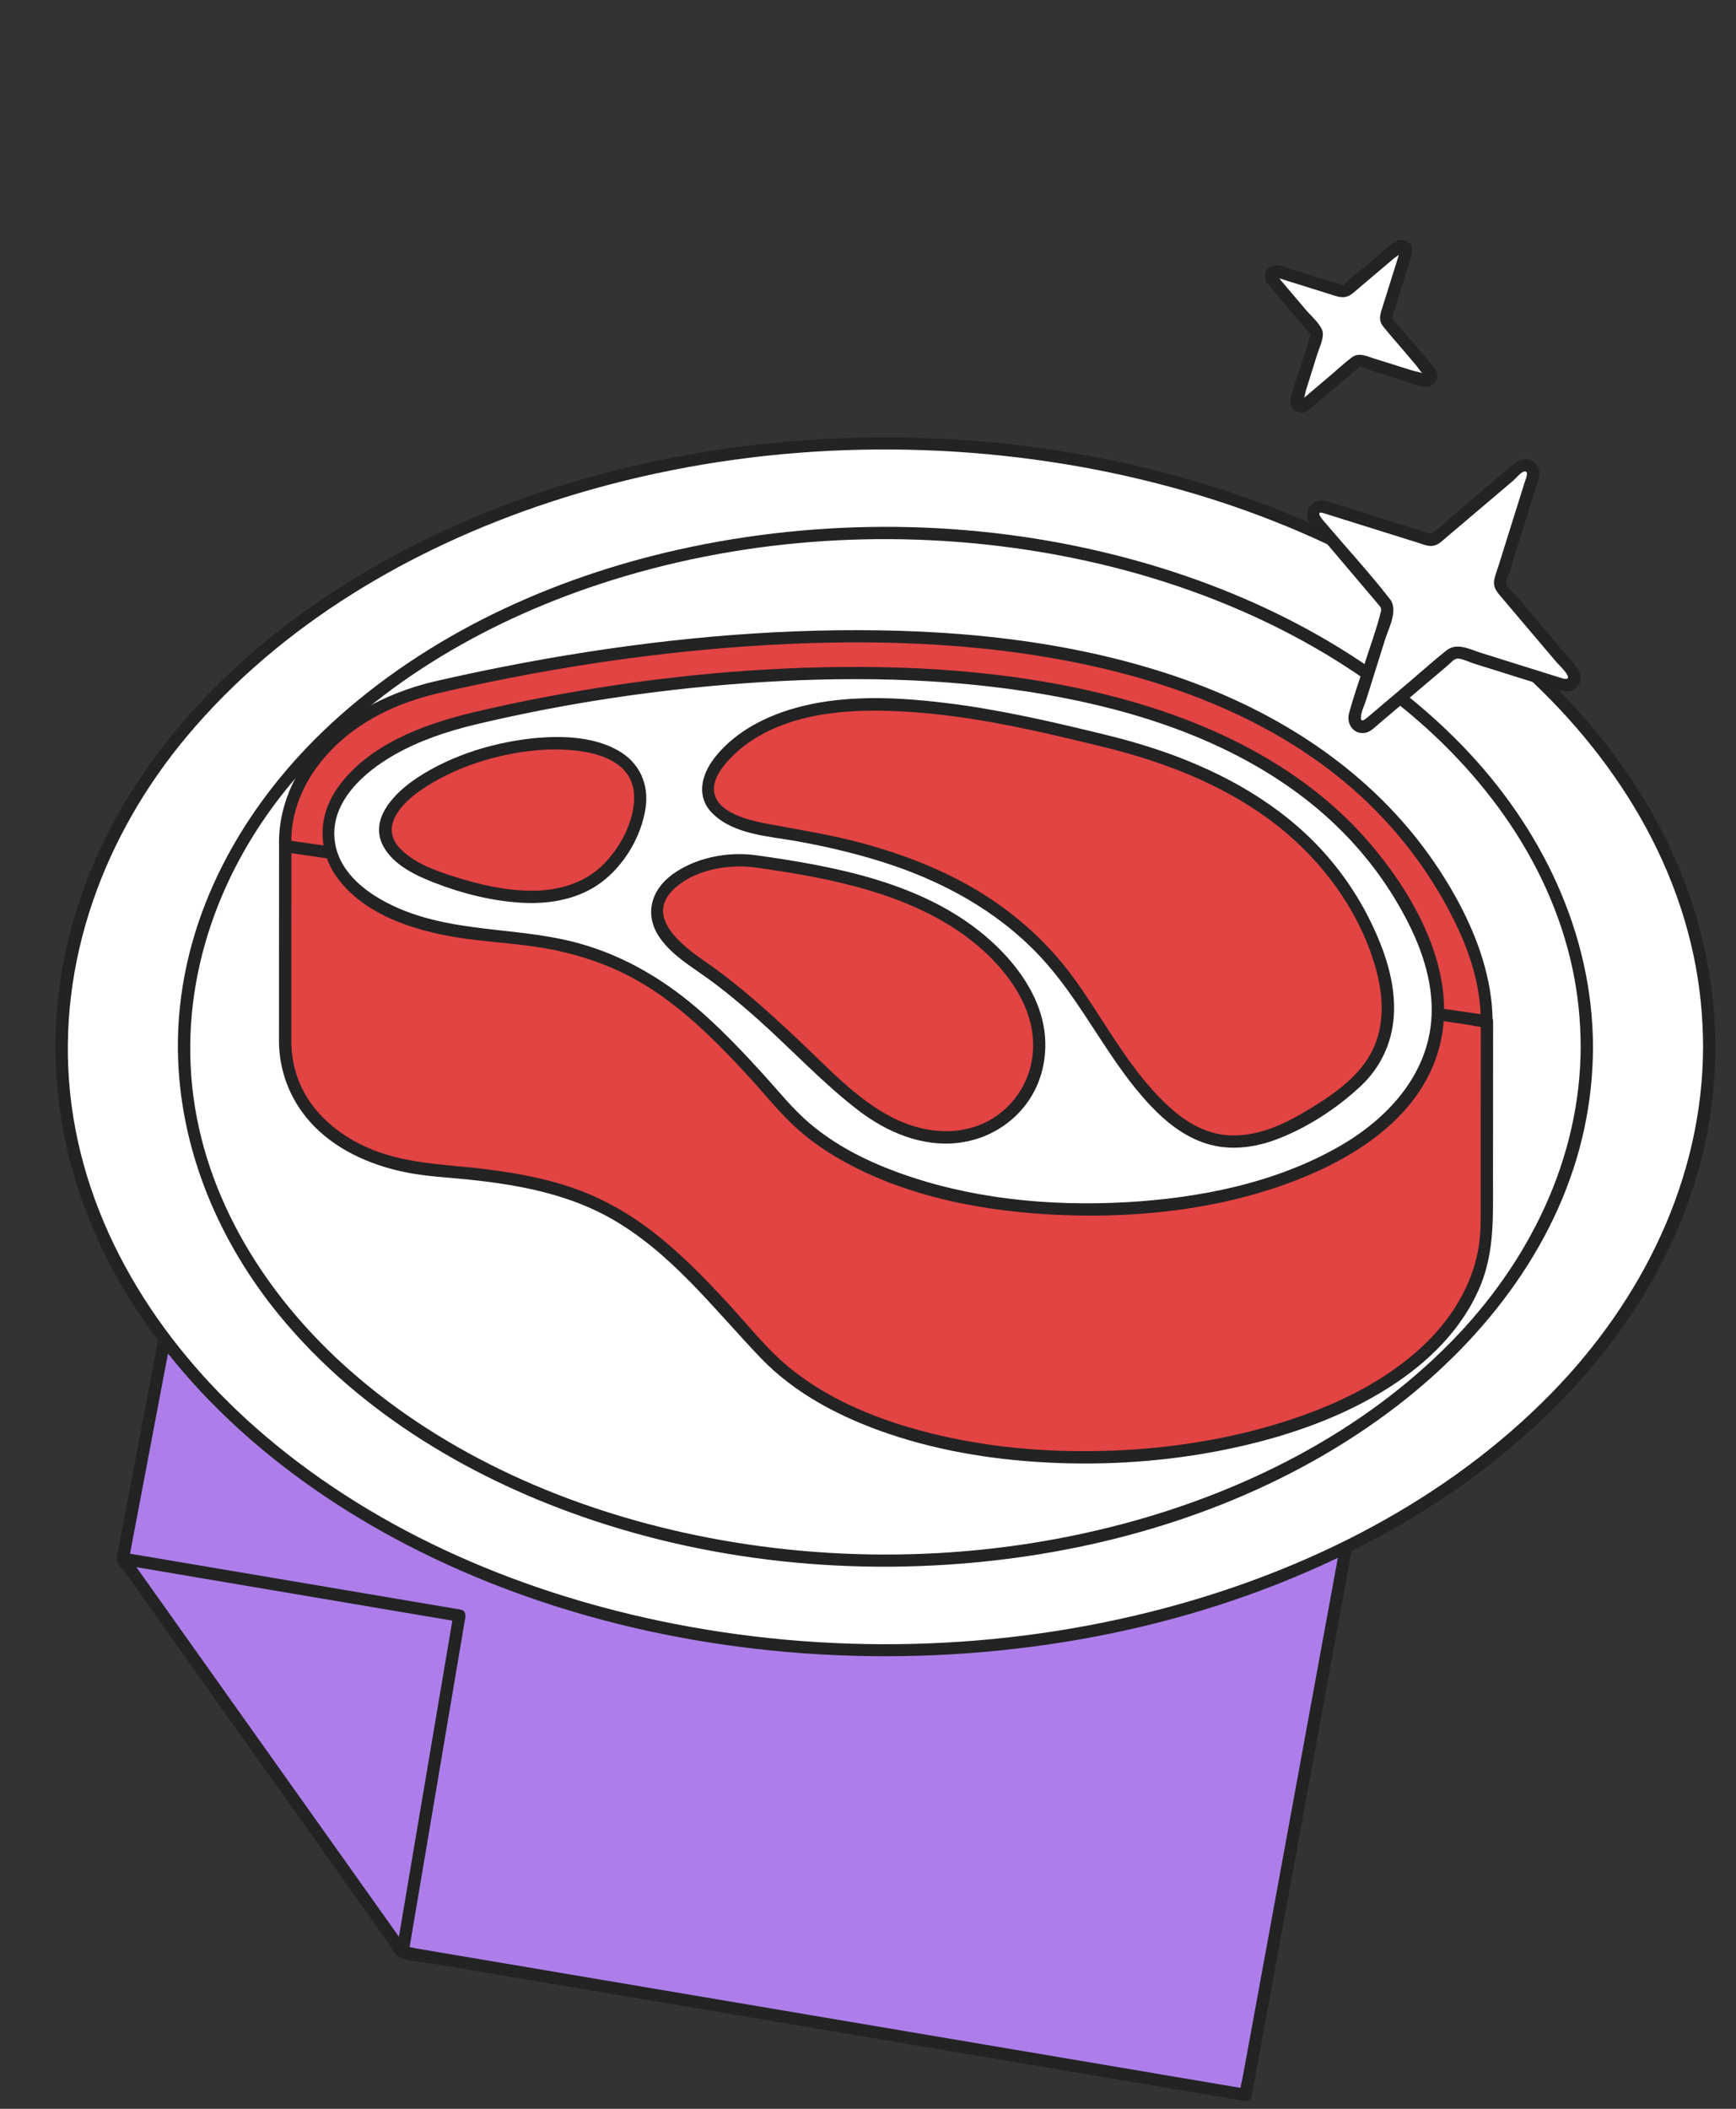 <?xml version="1.0" encoding="UTF-8"?>
<svg xmlns="http://www.w3.org/2000/svg" id="Calque_2" viewBox="0 0 280 340">
  <rect x="0" y="0" width="280" height="340" fill="#333333" stroke="none"/>
  <path d="m42.894,129.57l-23.082,121.734c17.615,24.784,27.489,38.681,45.103,63.465l136.003,22.997,32.261-176.021-190.286-32.175Z" style="fill:#ad7eea; stroke-width:0px;"></path>
  <path d="m41.936,129.306c-1.044,5.503-2.087,11.007-3.13,16.51-2.37,12.499-4.74,24.999-7.11,37.498-2.556,13.479-5.111,26.957-7.667,40.436-1.601,8.442-3.201,16.883-4.802,25.325-.117.615-.269,1.234-.352,1.855-.148,1.117.892,2.02,1.506,2.883,1.971,2.774,3.943,5.548,5.914,8.321,6.694,9.418,13.387,18.837,20.08,28.256,3.447,4.851,6.894,9.701,10.341,14.552,1.878,2.642,3.755,5.284,5.633,7.925.594.836,1.364,2.554,2.402,2.877,1.651.513,3.569.603,5.268.891,9.601,1.623,19.201,3.247,28.802,4.87,13.614,2.302,27.228,4.604,40.842,6.906,12.811,2.166,25.622,4.332,38.432,6.498,7.181,1.214,14.363,2.429,21.544,3.643.338.057.676.114,1.014.172.492.083,1.118-.124,1.222-.694.288-1.573.577-3.146.865-4.718.78-4.254,1.559-8.508,2.339-12.762,1.158-6.32,2.317-12.641,3.475-18.961,1.414-7.715,2.828-15.429,4.242-23.144,1.541-8.41,3.083-16.82,4.624-25.23,1.563-8.53,3.127-17.061,4.69-25.591,1.458-7.954,2.916-15.908,4.373-23.862l3.679-20.074c.887-4.838,1.773-9.676,2.66-14.513.42-2.29.863-4.578,1.259-6.872.017-.098.036-.195.054-.293.089-.486-.129-1.127-.694-1.222-1.694-.286-3.388-.573-5.082-.859-4.611-.78-9.221-1.559-13.832-2.339-6.82-1.153-13.64-2.306-20.46-3.46-8.322-1.407-16.645-2.814-24.967-4.222-9.117-1.542-18.234-3.083-27.351-4.625-9.205-1.556-18.41-3.113-27.614-4.669-8.585-1.452-17.17-2.903-25.755-4.355-7.286-1.232-14.573-2.464-21.859-3.696-5.214-.882-10.427-1.763-15.641-2.645-2.469-.417-4.935-.852-7.407-1.252-.106-.017-.211-.036-.317-.054-1.251-.212-1.789,1.703-.528,1.916,1.694.286,3.388.573,5.082.859,4.611.78,9.221,1.559,13.832,2.339,6.82,1.153,13.64,2.306,20.46,3.46,8.322,1.407,16.645,2.814,24.967,4.222l27.351,4.625c9.205,1.556,18.41,3.113,27.614,4.669,8.585,1.452,17.17,2.903,25.755,4.355,7.286,1.232,14.573,2.464,21.859,3.696,5.214.882,10.427,1.763,15.641,2.645,1.622.274,3.244.548,4.865.823.822.139,1.707.398,2.542.43.104.004.214.036.317.054l-.694-1.222c-.288,1.573-.577,3.146-.865,4.718-.78,4.254-1.559,8.508-2.339,12.762-1.158,6.32-2.317,12.641-3.475,18.961-1.414,7.715-2.828,15.429-4.242,23.144-1.541,8.41-3.083,16.82-4.624,25.23-1.563,8.53-3.127,17.061-4.69,25.591-1.458,7.954-2.916,15.908-4.373,23.862l-3.679,20.074-2.66,14.513-.827,4.515c-.139.76-.397,1.584-.432,2.357-.004.096-.036.198-.054.293l1.222-.694c-4.527-.765-9.054-1.531-13.581-2.296-10.826-1.831-21.652-3.661-32.478-5.492-13.088-2.213-26.176-4.426-39.264-6.639-11.313-1.913-22.627-3.826-33.94-5.739l-11.163-1.887c-1.179-.199-2.359-.399-3.538-.598-.562-.095-1.232-.32-1.805-.305-.075.002-.16-.027-.234-.04l.594.457c-11.46-16.124-22.919-32.249-34.378-48.374-3.575-5.03-7.15-10.061-10.725-15.091l.1.766c.768-4.049,1.535-8.098,2.303-12.146,1.835-9.679,3.671-19.359,5.506-29.038,2.227-11.745,4.454-23.49,6.681-35.235,1.918-10.115,3.836-20.23,5.754-30.345.93-4.904,2.076-9.819,2.798-14.759.01-.07.027-.14.04-.21.237-1.25-1.678-1.785-1.916-.528Z" style="fill:#232323; stroke-width:0px;"></path>
  <path d="m19.547,252.263c6.103,1.032,12.206,2.064,18.309,3.096,9.74,1.647,19.48,3.294,29.22,4.941,2.252.381,4.504.762,6.757,1.142l-.694-1.222c-1.032,6.103-2.064,12.206-3.096,18.309-1.647,9.74-3.294,19.48-4.941,29.22-.381,2.252-.762,4.504-1.142,6.757-.212,1.251,1.703,1.789,1.916.528,1.032-6.103,2.064-12.206,3.096-18.309,1.647-9.74,3.294-19.48,4.941-29.22.381-2.252.762-4.504,1.142-6.757.082-.486-.123-1.126-.694-1.222-6.103-1.032-12.206-2.064-18.309-3.096-9.74-1.647-19.48-3.294-29.22-4.941-2.252-.381-4.504-.762-6.757-1.142-1.251-.212-1.789,1.703-.528,1.916h0Z" style="fill:#232323; stroke-width:0px;"></path>
  <ellipse cx="142.808" cy="168.779" rx="132.876" ry="97.264" style="fill:#fff; stroke-width:0px;"></ellipse>
  <path d="m274.69,168.779c-.046,21.257-9.818,40.888-24.506,55.891-16.806,17.167-39.076,28.406-62.12,34.557-26.47,7.065-54.822,7.733-81.626,2.114-23.816-4.992-47.101-15.123-65.429-31.368-15.662-13.882-27.511-32.609-29.698-53.74-2.176-21.013,5.408-41.482,18.834-57.514,15.114-18.048,36.264-30.411,58.439-37.719,25.8-8.502,53.799-10.571,80.638-6.567,24.696,3.685,49.034,12.648,68.986,27.88,16.83,12.849,30.476,30.669,34.935,51.673,1.033,4.865,1.536,9.82,1.547,14.792.003,1.279,1.99,1.281,1.987,0-.023-10.451-2.293-20.752-6.493-30.312-4.333-9.861-10.661-18.781-18.133-26.51-8.112-8.392-17.6-15.429-27.755-21.152-11.092-6.251-23.037-10.978-35.323-14.289-13.308-3.586-27.063-5.52-40.836-5.918-14.019-.405-28.098.778-41.834,3.62-12.784,2.646-25.283,6.764-37.045,12.442-10.734,5.182-20.862,11.703-29.78,19.631-8.174,7.267-15.334,15.777-20.656,25.353-5.065,9.114-8.384,19.146-9.482,29.526-1.099,10.398.096,21.006,3.389,30.925,3.345,10.074,8.758,19.345,15.493,27.523,7.265,8.824,16.056,16.34,25.609,22.585,10.441,6.826,21.851,12.142,33.676,16.086,12.839,4.282,26.208,6.926,39.687,8.081,14.106,1.209,28.35.771,42.355-1.302,13.146-1.946,26.092-5.381,38.393-10.427,11.27-4.624,22.015-10.564,31.681-17.998,8.832-6.793,16.75-14.801,23.033-24.026,5.925-8.7,10.321-18.496,12.468-28.82,1.027-4.938,1.544-9.977,1.555-15.02.003-1.279-1.984-1.281-1.987,0Z" style="fill:#232323; stroke-width:0px;"></path>
  <ellipse cx="142.808" cy="168.779" rx="113.133" ry="82.813" style="fill:#fff; stroke-width:0px;"></ellipse>
  <path d="m254.948,168.779c-.043,18.088-8.367,34.783-20.877,47.54-14.314,14.595-33.271,24.141-52.885,29.358-22.417,5.963-46.411,6.533-69.114,1.809-20.274-4.219-40.108-12.813-55.726-26.614-13.335-11.784-23.456-27.692-25.341-45.662-1.875-17.874,4.556-35.298,15.978-48.941,12.856-15.355,30.844-25.873,49.709-32.088,21.949-7.231,45.773-8.994,68.605-5.581,20.919,3.127,41.512,10.7,58.447,23.553,14.387,10.919,26.064,26.11,29.882,44.023.884,4.146,1.312,8.366,1.322,12.604.003,1.279,1.99,1.281,1.987,0-.044-18.39-8.388-35.432-21.025-48.498-14.501-14.994-33.843-24.845-53.838-30.22-22.871-6.148-47.354-6.727-70.528-1.904-20.717,4.311-40.935,13.187-56.841,27.336-13.641,12.135-23.755,28.462-25.685,46.856-1.909,18.19,4.661,35.924,16.169,49.876,13.007,15.769,31.402,26.566,50.632,32.954,22.402,7.443,46.697,9.179,70.006,5.695,21.335-3.189,42.386-11.018,59.567-24.247,14.536-11.192,26.342-26.643,30.18-44.857.9-4.269,1.353-8.628,1.363-12.991.003-1.279-1.984-1.281-1.987,0Z" style="fill:#232323; stroke-width:0px;"></path>
  <path d="m70.389,110.815c-31.841,7.363-33.445,43.114.656,45.73,25.874,1.983,32.756,7.336,51.423,28.451,29.762,33.665,139.87,18.23,113.246-36.418-27.877-57.224-115.332-49.324-165.325-37.762h0Z" style="fill:#e24343; fill-rule:evenodd; stroke-width:0px;"></path>
  <path d="m70.125,109.856c-8.23,1.934-16.18,6.166-21.058,13.259-3.724,5.415-5.228,12.425-3.06,18.743,2.415,7.039,8.637,11.68,15.528,13.901,4.882,1.573,9.943,1.728,14.999,2.284,4.613.508,9.228,1.256,13.673,2.62,7.992,2.452,14.544,7.281,20.449,13.084,3.926,3.859,7.557,7.994,11.233,12.087,1.943,2.164,4.158,4.064,6.529,5.744,11.054,7.832,25.179,10.922,38.48,11.862,14.412,1.018,29.356-.52,43.034-5.292,11.107-3.875,22.832-10.447,28.146-21.474,6.14-12.742.742-26.656-6.704-37.57-9.963-14.604-25.072-24.378-41.63-30.013-17.514-5.96-36.323-7.702-54.733-7.473-17.987.224-35.953,2.385-53.597,5.833-3.776.738-7.539,1.541-11.288,2.406-1.246.288-.718,2.204.528,1.916,16.427-3.792,33.151-6.427,49.975-7.577,18.225-1.247,36.793-.84,54.706,3.006,16.614,3.567,32.947,10.334,45.324,22.269,6.181,5.961,11.281,13.102,14.82,20.933,2.495,5.52,3.955,11.693,3.134,17.761-1.542,11.394-10.737,19.436-20.475,24.377-12.297,6.239-26.473,8.795-40.163,9.152-13.611.356-27.892-1.405-40.361-7.149-5.225-2.407-10.175-5.576-14.077-9.844-6.425-7.028-12.589-14.497-20.467-19.98-6.751-4.698-14.532-7.016-22.607-8.168-5.065-.723-10.263-.741-15.262-1.858-3.92-.876-7.762-2.385-10.971-4.841-5.123-3.92-7.948-10.114-7.099-16.56.915-6.952,5.629-12.816,11.388-16.532,3.71-2.394,7.847-3.98,12.134-4.988,1.244-.292.718-2.209-.528-1.916Z" style="fill:#232323; stroke-width:0px;"></path>
  <path d="m45.991,167.912c-.003,10.106,8.122,19.572,25.054,20.872,25.874,1.985,32.756,7.337,51.423,28.451,26.653,30.147,117.72,20.914,117.344-20.59l.02-31.975-193.828-28.254-.012,31.497h0Z" style="fill:#e24343; fill-rule:evenodd; stroke-width:0px;"></path>
  <path d="m44.997,167.912c.031,4.803,1.804,9.372,5,12.956,3.901,4.376,9.517,6.904,15.172,8.088,3.459.724,6.984.87,10.489,1.233,2.965.308,5.922.708,8.846,1.292,4.725.944,9.341,2.396,13.578,4.719,9.966,5.463,16.862,14.643,24.57,22.701,5.616,5.871,13.1,9.706,20.721,12.283,8.802,2.977,18.139,4.367,27.406,4.7,9.651.346,19.389-.484,28.819-2.584,8.532-1.9,17.014-4.874,24.42-9.586,6.319-4.02,11.915-9.468,14.788-16.494,2.25-5.502,2-11.236,2.003-17.047.005-7.928.01-15.857.015-23.785 0-.573.001-1.146.001-1.719 0-.391-.306-.896-.729-.958-1.733-.253-3.465-.505-5.198-.758-4.689-.683-9.378-1.367-14.066-2.05-6.963-1.015-13.927-2.03-20.89-3.045-8.459-1.233-16.919-2.466-25.378-3.699-9.307-1.357-18.614-2.713-27.92-4.07-9.395-1.37-18.79-2.739-28.185-4.109-8.723-1.272-17.445-2.543-26.168-3.815-7.404-1.079-14.808-2.159-22.212-3.238-5.303-.773-10.606-1.546-15.909-2.319-2.526-.368-5.05-.742-7.577-1.104-.108-.016-.216-.032-.324-.047-.626-.091-1.257.249-1.258.958-.004,9.174-.007,18.348-.011,27.522-.001,1.325-.001,2.65-.002,3.975-.001,1.279,1.987,1.281,1.987,0,.004-9.174.007-18.348.011-27.522.001-1.325.001-2.65.002-3.975-.419.319-.838.639-1.258.958,1.733.253,3.465.505,5.198.758,4.689.683,9.378,1.367,14.066,2.05,6.963,1.015,13.927,2.03,20.89,3.045,8.459,1.233,16.919,2.466,25.378,3.699,9.307,1.357,18.614,2.713,27.92,4.07,9.395,1.37,18.79,2.739,28.185,4.109,8.723,1.272,17.445,2.543,26.168,3.815,7.404,1.079,14.808,2.159,22.212,3.238,5.303.773,10.606,1.546,15.909,2.319,1.659.242,3.317.484,4.976.725.841.123,1.749.365,2.6.379.106.002.219.032.324.047l-.729-.958c-.004,6.282-.008,12.564-.012,18.847-.002,3.632-.004,7.265-.007,10.897-.001,2.27.037,4.538-.348,6.785-1.217,7.092-5.465,13.038-10.939,17.547-6.38,5.255-14.204,8.657-22.073,10.988-8.962,2.655-18.309,3.97-27.644,4.202-9.295.23-18.668-.595-27.7-2.851-7.901-1.973-15.795-5.058-22.245-10.135-3.95-3.11-7.051-7.125-10.446-10.799-3.761-4.07-7.653-8.071-12.038-11.477-3.607-2.802-7.532-5.091-11.808-6.712-4.819-1.828-9.914-2.777-15.011-3.423-6.669-.846-13.467-.81-19.693-3.685-4.606-2.127-8.667-5.617-10.617-10.393-.851-2.083-1.259-4.301-1.273-6.547-.008-1.278-1.995-1.281-1.987,0Z" style="fill:#232323; stroke-width:0px;"></path>
  <path d="m76.26,115.896c-32.806,7.851-30.263,32.367,2.926,34.892,22.728,1.73,31.124,9.381,47.525,27.931,26.144,29.573,125.048,18.361,101.66-29.647-24.49-50.273-108.267-43.666-152.111-33.176h0Z" style="fill:#fff; fill-rule:evenodd; stroke-width:0px;"></path>
  <path d="m75.996,114.938c-7.817,1.895-16.58,5.161-21.464,11.959-3.335,4.642-3.395,10.469.152,15.003,4.81,6.149,13.367,8.497,20.746,9.486,4.864.652,9.735.846,14.546,1.908,3.971.877,7.843,2.177,11.456,4.054,7.642,3.97,13.778,10.192,19.544,16.469,2.614,2.846,5.026,5.946,7.952,8.485,2.03,1.762,4.253,3.299,6.587,4.63,10.79,6.154,23.653,8.502,35.936,8.976,12.788.494,26.083-1.06,38.042-5.787,9.485-3.749,19.226-10.108,22.399-20.356,3.739-12.076-3.348-24.949-11.006-33.869-10.057-11.715-24.312-18.871-38.986-22.975-15.975-4.467-32.792-5.697-49.321-5.333-15.802.348-31.598,2.191-47.096,5.274-3.175.632-6.339,1.322-9.488,2.074-1.243.297-.717,2.213.528,1.916,14.139-3.376,28.579-5.577,43.075-6.649,16.236-1.2,32.734-1.031,48.81,1.739,14.923,2.572,29.944,7.463,42.059,16.817,5.753,4.442,10.719,9.884,14.484,16.107,3.135,5.181,5.731,10.988,5.957,17.128.372,10.128-6.369,17.902-14.715,22.734-10.367,6.002-22.74,8.448-34.583,9.106-12.425.691-25.286-.565-37.015-4.891-5.032-1.856-9.954-4.366-14.052-7.864-2.736-2.335-4.985-5.181-7.399-7.832-3.067-3.367-6.207-6.684-9.602-9.724-5.84-5.228-12.454-9.269-20.036-11.397-8.911-2.5-18.379-1.778-27.138-4.869-5.297-1.869-11.708-5.629-12.392-11.83-.683-6.196,4.794-10.981,9.649-13.738,4.014-2.279,8.427-3.753,12.898-4.837,1.242-.301.716-2.218-.528-1.916Z" style="fill:#232323; stroke-width:0px;"></path>
  <path d="m86.7,119.958c-17.424,1.507-40.697,16.457-8.52,23.717,8.735,1.969,17.912,1.39,22.797-7.6,7.026-12.936-3.282-17.069-14.276-16.117h0Z" style="fill:#e24343; fill-rule:evenodd; stroke-width:0px;"></path>
  <path d="m86.7,118.964c-6.685.6-13.616,2.669-19.273,6.345-3.69,2.397-8.353,6.941-5.314,11.622,1.762,2.714,4.988,4.235,7.896,5.371,4.584,1.792,9.64,3.053,14.571,3.267,4.337.188,8.835-.654,12.379-3.286,3.711-2.756,6.473-7.399,7.164-11.974.593-3.928-1.029-7.443-4.534-9.37-3.849-2.117-8.609-2.327-12.89-1.974-1.266.104-1.277,2.092,0,1.987,5.33-.439,15.382.013,15.579,7.384.108,4.058-2.328,8.541-5.203,11.272-2.947,2.799-6.926,3.937-10.918,3.998-4.437.068-8.888-.987-13.091-2.328-3.012-.961-6.405-2.193-8.617-4.569-3.195-3.43.336-7.162,3.291-9.22,5.453-3.798,12.379-5.947,18.96-6.537,1.264-.113,1.275-2.102,0-1.987Z" style="fill:#232323; stroke-width:0px;"></path>
  <path d="m178.342,119.496c-16.599-4.055-47.587-11.803-61.023,1.829-6.261,6.352-2.922,11.082,7.502,12.684,21.404,3.292,38.09,10.138,48.64,25.798,12.863,19.098,20.481,34.681,44.281,15.485,6.391-5.155,8.517-13.379,2.738-25.633-8.152-17.285-24.385-25.827-42.139-30.164h0Z" style="fill:#e24343; fill-rule:evenodd; stroke-width:0px;"></path>
  <path d="m178.607,118.538c-8.655-2.115-17.339-4.146-26.196-5.214-8.961-1.081-18.763-1.458-27.322,1.893-3.795,1.486-7.364,3.767-9.884,7.019-2.107,2.72-2.966,6.274-.271,8.927,3.468,3.414,9.084,3.654,13.582,4.465,5.318.959,10.594,2.216,15.708,3.972,9.317,3.2,17.972,8.244,24.52,15.696,6.276,7.142,10.263,16.025,16.822,22.966,2.5,2.646,5.453,4.994,8.965,6.108,3.683,1.168,7.629.714,11.205-.611,5.008-1.856,9.94-5.071,13.818-8.728,3.079-2.904,4.902-6.768,5.237-10.981.435-5.464-1.479-10.929-3.869-15.753-2.279-4.599-5.301-8.826-8.905-12.481-7.155-7.256-16.402-12.043-26.012-15.18-2.438-.796-4.908-1.485-7.398-2.097-1.242-.305-1.771,1.61-.528,1.916,9.442,2.323,18.709,5.849,26.599,11.637,8.212,6.025,14.914,14.898,17.434,24.864,1.098,4.345,1.15,9.077-1.11,13.073-2.367,4.186-6.927,7.11-10.974,9.474-3.587,2.096-7.664,3.805-11.899,3.538-3.311-.208-6.315-1.798-8.8-3.924-6.671-5.708-10.785-13.916-15.811-20.968-5.311-7.452-12.497-13.238-20.728-17.188-4.368-2.097-8.957-3.716-13.629-4.99-5.052-1.377-10.173-2.164-15.307-3.129-2.844-.535-8.748-1.804-8.696-5.691.023-1.76,1.243-3.374,2.378-4.61,1.307-1.424,2.815-2.634,4.471-3.629,7.264-4.364,16.414-4.666,24.639-4.139,8.842.567,17.563,2.364,26.166,4.407,1.758.417,3.512.847,5.267,1.276,1.242.303,1.772-1.612.528-1.916Z" style="fill:#232323; stroke-width:0px;"></path>
  <path d="m121.766,138.858c19.548,2.729,34.696,7.398,42.835,20.001,10.437,16.158-7.993,34.396-26.957,18.26-8.476-7.214-15.576-15.351-25.386-21.892-14.844-9.902-.202-17.726,9.509-16.368h0Z" style="fill:#e24343; fill-rule:evenodd; stroke-width:0px;"></path>
  <path d="m121.502,139.816c10.786,1.516,22.158,3.557,31.588,9.326,7.621,4.662,15.713,13.537,13.027,23.194-1.134,4.077-4.162,7.481-8.104,9.042-4.64,1.837-9.807.999-14.153-1.235-5.75-2.956-10.376-8.046-15.037-12.43-4.743-4.462-9.57-8.855-14.931-12.573-3.502-2.429-9.907-7.074-5.387-11.618,3.257-3.275,8.847-4.247,13.26-3.671,1.264.165,1.252-1.824,0-1.987-4.482-.585-9.668.434-13.35,3.143-3.464,2.549-4.547,6.576-1.969,10.227,1.954,2.767,4.858,4.466,7.555,6.407,2.916,2.099,5.674,4.406,8.351,6.8,5.36,4.795,10.32,10.149,16.028,14.54,4.583,3.526,10.327,5.986,16.209,5.278,4.608-.555,8.785-3.027,11.382-6.89,2.718-4.044,3.293-9.212,1.9-13.84-1.496-4.97-5.061-9.337-8.977-12.643-10.149-8.569-24.092-11.191-36.864-12.986-1.251-.176-1.791,1.739-.528,1.916Z" style="fill:#232323; stroke-width:0px;"></path>
  <path d="m228.251,90.402c-.002-.014-.004-.03-.009-.044.024-.005.034.043.009.044Z" style="fill:#fff; stroke-width:0px;"></path>
  <path d="m229.209,90.138c-.002-.015-.005-.029-.009-.044l-.694,1.222.002-0-.264.035c.001-0.0.002-0.0.003-0l-.264-.035c.002 0.0.003.001.005.001l-.237-.1c.001.001.003.001.004.002l-.201-.155c.001.001.002.002.003.003l-.155-.201c.002.002.003.005.004.007l-.1-.237c.001.003.002.005.002.008l-.035-.264c0.0.002 0.0.004 0.0.007l.035-.264c-0.0.002-.001.004-.001.006l.1-.237c-.001.001-.001.003-.002.004l.155-.201c-.001.001-.001.001-.002.002l.201-.155c-.001.001-.002.002-.004.002l.237-.1c-.001 0-.002.001-.003.001l.264-.035-.002 0c-.137-.005-.264.023-.383.086-.123.04-.23.109-.32.205-.097.09-.165.197-.205.32-.062.118-.091.246-.086.383l.035.264c.047.168.132.314.256.438l.201.155c.155.09.322.135.501.136.09-.008.183-.009.269-.036l.237-.1c.001-0.0.002-.001.003-.001.142-.075.281-.225.361-.362.044-.076.083-.159.102-.245.044-.201.051-.335-0-.537-.042-.167-.142-.333-.264-.455-.123-.123-.277-.213-.445-.259-.219-.06-.318-.036-.536-0-.129.031-.242.09-.338.178-.108.07-.193.163-.256.279l-.1.237c-.047.176-.047.352,0,.528.004.014.006.029.009.044.031.129.09.242.178.338.07.108.163.193.279.256.114.073.237.112.369.118.132.03.264.024.396-.018l.237-.1c.149-.088.268-.207.356-.356l.1-.237c.047-.176.047-.352,0-.528Z" style="fill:#232323; stroke-width:0px;"></path>
  <path d="m213.547,81.715l16.82,5.27c.444.139.928.041,1.282-.26l13.444-11.4c1.036-.879,2.577.143,2.171,1.44l-5.27,16.82c-.139.444-.041.928.26,1.282l11.4,13.444c.879,1.036-.143,2.577-1.44,2.171l-16.82-5.27c-.444-.139-.928-.041-1.282.26l-13.444,11.4c-1.036.879-2.577-.143-2.171-1.44l5.27-16.82c.139-.444.041-.928-.26-1.282l-11.4-13.444c-.879-1.036.143-2.577,1.44-2.171Z" style="fill:#fff; stroke-width:0px;"></path>
  <path d="m213.283,82.673c5.131,1.607,10.262,3.215,15.393,4.822.745.233,1.571.607,2.366.518.91-.102,1.571-.807,2.237-1.371,2.373-2.012,4.746-4.025,7.12-6.037,1.214-1.03,2.428-2.059,3.643-3.089.426-.362,1.19-1.327,1.741-1.477.95-.257.277,1.251.162,1.62-.406,1.295-.812,2.591-1.217,3.886-1,3.193-2.001,6.386-3.001,9.579-.226.721-.504,1.444-.683,2.179-.275,1.128.203,1.905.884,2.708,1.883,2.22,3.766,4.441,5.648,6.661,1.095,1.291,2.19,2.582,3.284,3.873.603.711,1.467,1.46,1.929,2.275.401.706-.247.723-.815.545-1.123-.352-2.247-.704-3.37-1.056-3.254-1.019-6.507-2.039-9.761-3.058-1.799-.564-3.878-1.716-5.557-.377-2.024,1.614-3.958,3.356-5.933,5.031-2.277,1.93-4.553,3.861-6.83,5.791-.453.384-1.111.86-1.019-.156.081-.884.596-1.903.86-2.745,1.006-3.21,2.011-6.419,3.017-9.629.573-1.828,2.188-4.789.826-6.543-3.316-4.271-7.025-8.285-10.522-12.409-.12-.142-1.668-1.802-.401-1.542,1.248.256,1.782-1.659.528-1.916-2.305-.473-3.884,1.952-2.406,3.832.438.557.919,1.084,1.377,1.624,2.275,2.683,4.55,5.366,6.825,8.049.884,1.043,1.769,2.086,2.653,3.129.424.5.6.658.441,1.301-.714,2.879-1.79,5.713-2.676,8.543-.814,2.598-1.761,5.191-2.452,7.826-.43,1.64.754,3.411,2.591,3.095.871-.149,1.534-.858,2.185-1.41,2.541-2.155,5.082-4.309,7.623-6.464,1.196-1.014,2.391-2.028,3.587-3.041.454-.385.989-1.091,1.611-1.056.795.044,1.744.546,2.5.783l4.92,1.542,8.855,2.774c1.218.382,2.525.302,3.23-.953.678-1.206.058-2.277-.723-3.198-2.033-2.398-4.066-4.795-6.099-7.193-1.097-1.294-2.195-2.589-3.292-3.883-.401-.473-1.39-1.258-1.584-1.868-.168-.529.317-1.426.468-1.909.469-1.496.937-2.992,1.406-4.488,1.003-3.201,2.006-6.402,3.009-9.603.285-.909.678-1.814.263-2.759-.722-1.643-2.596-1.721-3.856-.702-2.175,1.759-4.274,3.624-6.407,5.433-1.378,1.169-2.757,2.338-4.135,3.506-.815.691-1.639,1.621-2.559,2.17-.512.305-.882.08-1.449-.097-1.34-.42-2.68-.84-4.02-1.259-3.311-1.037-6.622-2.075-9.933-3.112-.651-.204-1.302-.408-1.952-.612-1.223-.383-1.746,1.535-.528,1.916Z" style="fill:#232323; stroke-width:0px;"></path>
  <path d="m215.11,49.088c-.001-.008-.003-.018-.005-.027.015-.003.021.026.005.027Z" style="fill:#fff; stroke-width:0px;"></path>
  <path d="m216.068,48.824c-.001-.009-.003-.018-.005-.027l-.958,1.258c.001-0.0.002-0.0.003-0l-.264-.035c.001 0.0.002 0.0.003.001l-.237-.1.001.001-.201-.155c.001.001.002.002.003.003l-.155-.201c.001.001.001.002.002.003l-.1-.237c.001.002.001.003.001.005l-.035-.264c0.0.002 0.0.003 0.0.005l.035-.264c-0.0.001-0.0.002-.001.003l.1-.237c-0.0.001-.001.002-.001.003l.155-.201-.001.001.201-.155c-.001.001-.002.001-.003.002l.237-.1-.002 0.0.264-.035-.002 0c-.137-.005-.264.023-.383.086-.123.04-.23.109-.32.205-.097.09-.165.197-.205.32-.062.118-.091.246-.086.383l.035.264c.047.168.132.314.256.438l.201.155c.155.09.322.135.501.136.089-.011.181-.008.267-.036.003-.001.236-.099.239-.101.006-.003.198-.151.203-.157.002-.002.154-.199.156-.202.021-.036.066-.155.051-.121.106-.252.038-.075.051-.122.001-.004.036-.262.036-.266 0-.042-.036-.267-.018-.135-.021-.156-.019-.217-.119-.374-.001-.001-.001-.002-.002-.003-.006-.01-.15-.196-.157-.203-0-0-.001-.001-.001-.001-.033-.026-.067-.053-.101-.078-.031-.031-.065-.057-.102-.078l-.237-.1c-.086-.028-.181-.048-.27-.036-.179.001-.347.046-.501.136-.116.062-.209.148-.279.256-.088.096-.147.209-.178.338-.047.176-.047.352,0,.528.002.009.004.018.005.027.031.129.09.242.178.338.07.108.163.193.279.256.114.073.237.112.369.118.132.03.264.024.396-.018l.237-.1c.149-.088.268-.207.356-.356l.1-.237c.047-.176.047-.352,0-.528Z" style="fill:#232323; stroke-width:0px;"></path>
  <path d="m206.085,43.755l10.324,3.234c.272.085.569.025.787-.159l8.252-6.997c.636-.539,1.582.088,1.333.884l-3.234,10.324c-.085.272-.025.569.159.787l6.997,8.252c.539.636-.088,1.582-.884,1.333l-10.324-3.234c-.272-.085-.569-.025-.787.159l-8.252,6.997c-.636.539-1.582-.088-1.333-.884l3.234-10.324c.085-.272.025-.569-.159-.787l-6.997-8.252c-.539-.636.088-1.582.884-1.333Z" style="fill:#fff; stroke-width:0px;"></path>
  <path d="m205.821,44.713c3.156.989,6.312,1.977,9.468,2.966,1.153.361,1.974.385,2.954-.439,1.424-1.197,2.838-2.406,4.257-3.609l2.325-1.971c.244-.207,1.179-.751,1.255-1.065.034-.137-.174-.172-.278-.079-.099.089-.146.466-.186.594-.252.805-.504,1.61-.757,2.415-.611,1.952-1.223,3.904-1.834,5.855-.377,1.204-.802,2.168.096,3.289,1.036,1.293,2.148,2.533,3.219,3.797.693.818,1.387,1.635,2.08,2.453.403.475.86,1.283,1.383,1.631.384.255.287.005-.011-.187-.535-.345-1.435-.45-2.04-.639-2.019-.632-4.038-1.265-6.057-1.897-1.244-.39-2.526-1.077-3.705-.18-1.161.884-2.241,1.901-3.354,2.844-1.453,1.232-2.905,2.463-4.358,3.695-.091.078-.428.273-.455.386-.039.162.181.148.285.055.282-.252.408-1.304.52-1.661.62-1.978,1.239-3.955,1.859-5.933.338-1.08,1.251-2.821.71-3.954-.552-1.158-1.792-2.203-2.607-3.164l-3.907-4.608c-.163-.192-.348-.506-.555-.654-.067-.048-.102-.144-.166-.196-.256-.207.57.357-.143.258,1.251.175,1.791-1.739.528-1.916-1.315-.184-2.622.7-2.281,2.174.131.568.596,1.014.964,1.448,1.385,1.633,2.77,3.266,4.155,4.9l1.776,2.094c.138.163.361.347.457.539.116.232.012-.25-.055.023-.422,1.702-1.058,3.377-1.582,5.05-.525,1.677-1.181,3.364-1.59,5.074-.239,1.0.164,2.058,1.232,2.361.821.233,1.448-.189,2.039-.682,1.504-1.256,2.99-2.535,4.484-3.803.804-.682,1.608-1.364,2.412-2.046.247-.209.509-.409.744-.631.249-.234.355-.154.126-.163.408.015.929.291,1.313.411,1.006.315,2.012.63,3.018.946,1.882.59,3.757,1.252,5.659,1.773,1.945.532,3.465-1.263,2.108-2.979-1.092-1.381-2.284-2.693-3.422-4.036l-2.186-2.578c-.349-.411-1.053-.971-1.253-1.477-.081-.205.022.271.064.021.039-.232.149-.475.219-.699.285-.911.571-1.822.856-2.734.628-2.006,1.257-4.011,1.885-6.017.179-.57.406-1.126.26-1.734-.341-1.42-1.953-1.701-3.007-.903-1.2.909-2.314,1.962-3.462,2.936-1.494,1.267-3.126,2.462-4.523,3.835-.243.239-.309.115-.087.13-.106-.007-.291-.075-.382-.12-.715-.349-1.607-.503-2.365-.741-2.088-.654-4.176-1.308-6.264-1.962l-1.313-.411c-1.223-.383-1.746,1.535-.528,1.916Z" style="fill:#232323; stroke-width:0px;"></path>
</svg>
